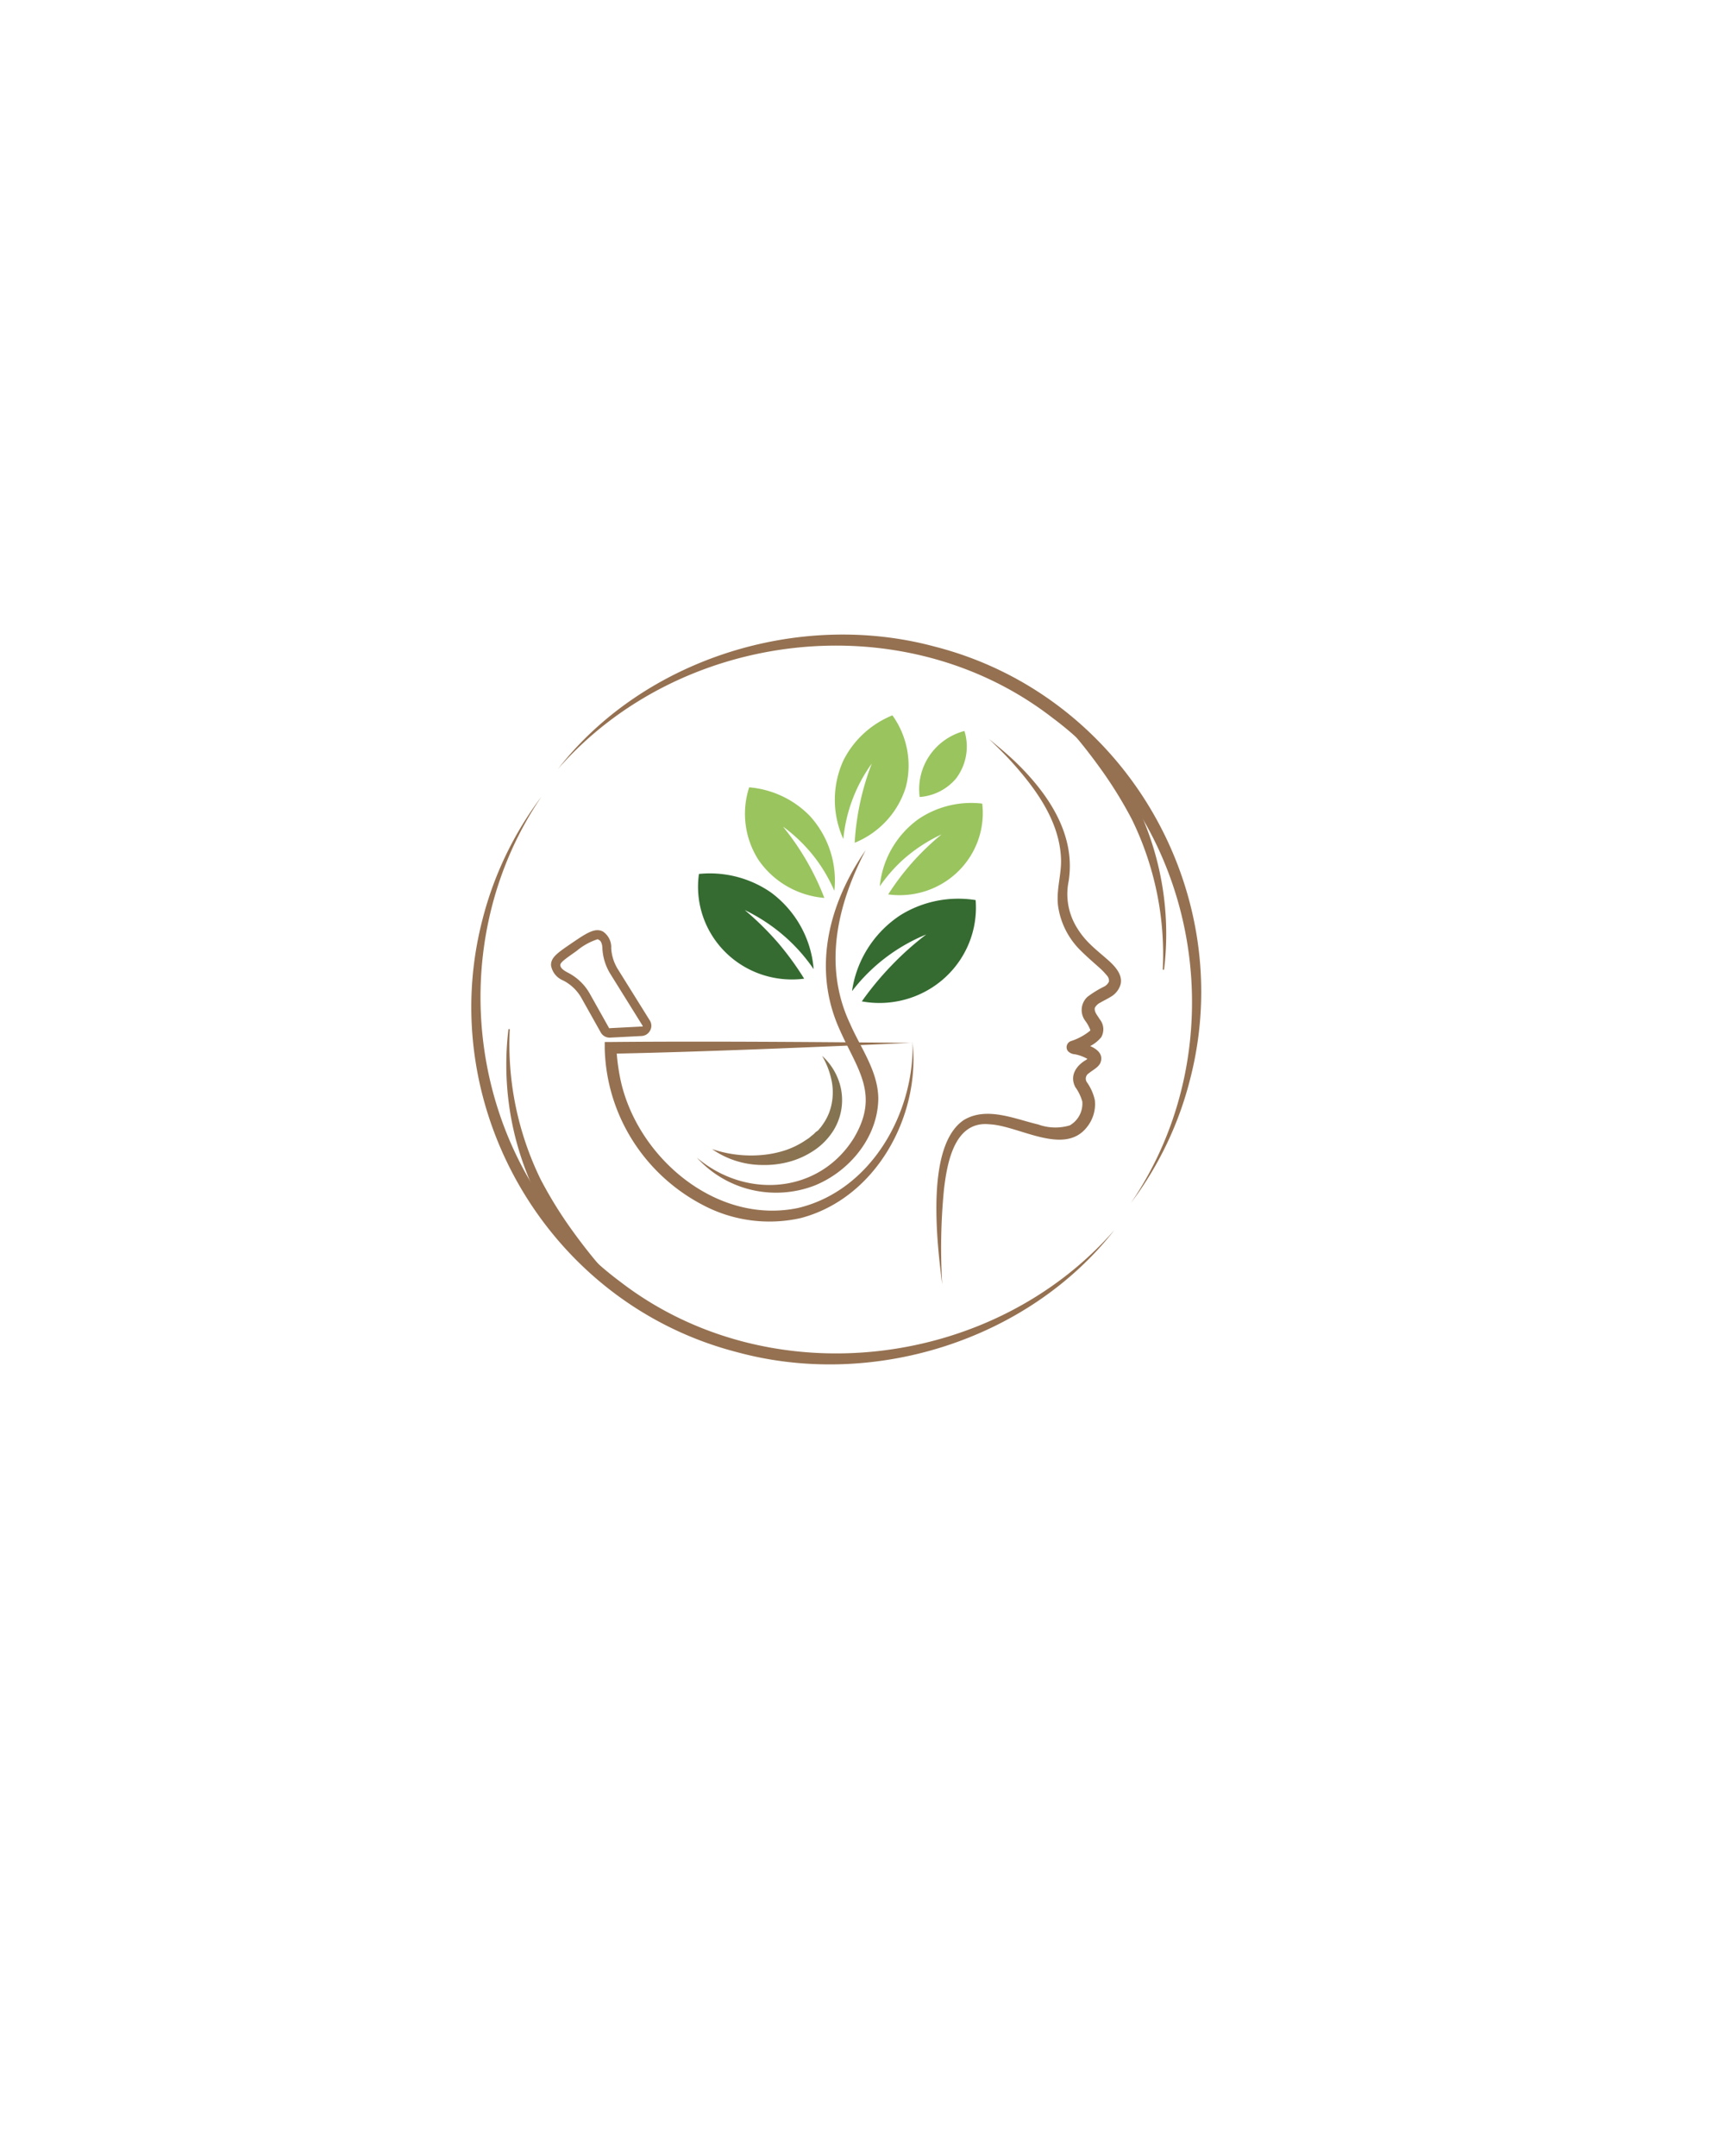 <?xml version="1.0" encoding="UTF-8" standalone="no"?>
<svg
   id="Calque_1"
   data-name="Calque 1"
   viewBox="0 0 108 135"
   version="1.1"
   sodipodi:docname="logo CE22.svg"
   inkscape:version="1.4 (86a8ad7, 2024-10-11)"
   xmlns:inkscape="http://www.inkscape.org/namespaces/inkscape"
   xmlns:sodipodi="http://sodipodi.sourceforge.net/DTD/sodipodi-0.dtd"
   xmlns="http://www.w3.org/2000/svg"
   xmlns:svg="http://www.w3.org/2000/svg">
  <sodipodi:namedview
     id="namedview16"
     pagecolor="#ffffff"
     bordercolor="#000000"
     borderopacity="0.25"
     inkscape:showpageshadow="2"
     inkscape:pageopacity="0.0"
     inkscape:pagecheckerboard="0"
     inkscape:deskcolor="#d1d1d1"
     inkscape:zoom="8.0976821"
     inkscape:cx="104.90656"
     inkscape:cy="69.834799"
     inkscape:window-width="1920"
     inkscape:window-height="991"
     inkscape:window-x="-9"
     inkscape:window-y="-9"
     inkscape:window-maximized="1"
     inkscape:current-layer="Calque_1" />
  <defs
     id="defs2">
    <style
       id="style1">.cls-1{fill:#957151;}.cls-2{fill:url(#linear-gradient);}.cls-3{fill:#356b31;}.cls-4{fill:#9ac45e;}</style>
    <linearGradient
       id="linear-gradient"
       x1="40.21"
       y1="79.58"
       x2="54.75"
       y2="79.88"
       gradientUnits="userSpaceOnUse"
       gradientTransform="matrix(0.573,0,0,0.566,21.403,24.354)">
      <stop
         offset="0"
         stop-color="#957151"
         id="stop1" />
      <stop
         offset="1"
         stop-color="#847451"
         id="stop2" />
    </linearGradient>
  </defs>
  <path
     class="cls-1"
     d="m 34.943,48.138 c 5.377,-6.892 15.088,-9.944 23.577,-7.651 11.9,3.041 19.014,15.386 15.993,27.08 A 22.087,21.819 0 0 1 70.81,75.32 C 77.368,65.693 75.327,51.983 65.898,44.95 56.611,37.752 42.613,39.383 34.943,48.138 Z"
     id="path2"
     style="stroke-width:0.57" />
  <path
     class="cls-1"
     d="m 72.799,60.715 a 19.685,19.446 0 0 0 -1.932,-9.406 26.627,26.304 0 0 0 -2.098,-3.364 34.073,33.66 0 0 0 -2.935,-3.517 l 0.052,-0.062 a 12.325,12.175 0 0 1 1.892,1.399 13.718,13.551 0 0 1 2.924,3.675 19.8,19.56 0 0 1 0.98,2.135 19.003,18.772 0 0 1 1.198,9.146 z"
     id="path3"
     style="stroke-width:0.57" />
  <path
     class="cls-1"
     d="M 69.773,77.018 C 64.384,83.921 54.685,86.974 46.195,84.68 34.295,81.639 27.181,69.294 30.202,57.6 a 22.087,21.819 0 0 1 3.703,-7.724 c -6.558,9.627 -4.517,23.337 4.913,30.37 9.287,7.169 23.302,5.538 30.955,-3.228 z"
     id="path4"
     style="stroke-width:0.57" />
  <path
     class="cls-1"
     d="m 31.916,64.441 a 19.685,19.446 0 0 0 1.932,9.406 26.627,26.304 0 0 0 2.098,3.364 34.073,33.66 0 0 0 2.935,3.517 l -0.052,0.062 a 12.325,12.175 0 0 1 -1.892,-1.399 13.718,13.551 0 0 1 -2.924,-3.675 19.8,19.56 0 0 1 -0.98,-2.135 19.003,18.772 0 0 1 -1.198,-9.146 z"
     id="path5"
     style="stroke-width:0.57" />
  <path
     class="cls-1"
     d="m 57.139,65.296 c -5.922,0.26 -12.972,0.566 -18.917,0.685 l 0.367,-0.385 a 13.437,13.274 0 0 0 0.235,1.891 c 0.975,4.887 5.967,9.242 11.155,8.149 4.546,-1.093 7.252,-5.912 7.16,-10.34 z m 0,0 c 0.476,4.604 -2.293,9.734 -7.005,10.975 a 8.816,8.709 0 0 1 -6.048,-0.776 11.528,11.388 0 0 1 -6.225,-9.87 v -0.379 h 0.378 c 5.922,-0.057 12.984,0 18.917,0.057 z"
     id="path6"
     style="stroke-width:0.57" />
  <path
     class="cls-1"
     d="m 58.99,80.416 c -0.321,-2.548 -1.066,-8.664 1.353,-10.284 1.433,-0.866 3.199,-0.062 4.655,0.277 a 3.107,3.069 0 0 0 1.983,0.057 1.599,1.58 0 0 0 0.78,-1.495 2.946,2.911 0 0 0 -0.436,-0.9 c -0.373,-0.714 0.052,-1.342 0.665,-1.699 a 2.012,1.988 0 0 0 0.166,-0.125 0.115,0.113 0 0 0 0,0.102 c 0,0.034 0,0.04 0,0 a 2.517,2.486 0 0 0 -0.854,-0.334 0.659,0.651 0 0 1 -0.441,-0.198 0.413,0.408 0 0 1 0.206,-0.634 l 0.103,-0.034 a 3.652,3.607 0 0 0 1.089,-0.617 0.138,0.136 0 0 0 0,-0.051 2.505,2.475 0 0 0 -0.315,-0.566 1.146,1.133 0 0 1 0.138,-1.495 6.306,6.229 0 0 1 1.026,-0.634 0.653,0.646 0 0 0 0.321,-0.323 0.482,0.476 0 0 0 -0.132,-0.385 4.242,4.191 0 0 0 -0.476,-0.493 c -0.367,-0.328 -0.762,-0.668 -1.146,-1.048 a 4.959,4.898 0 0 1 -1.433,-2.831 c -0.12,-1.048 0.241,-1.993 0.183,-3.013 -0.115,-2.231 -1.479,-4.174 -2.929,-5.81 -0.499,-0.566 -1.043,-1.099 -1.582,-1.614 0.573,0.47 1.175,0.968 1.72,1.495 2.024,1.971 3.743,4.53 3.267,7.441 a 4.087,4.038 0 0 0 0.43,2.724 5.211,5.148 0 0 0 0.86,1.133 c 0.338,0.34 0.722,0.651 1.112,0.991 0.39,0.34 1.02,0.923 0.854,1.586 a 1.336,1.319 0 0 1 -0.602,0.77 c -0.246,0.153 -0.482,0.26 -0.671,0.374 a 0.751,0.742 0 0 0 -0.338,0.323 c -0.052,0.26 0.166,0.476 0.304,0.714 a 1.015,1.002 0 0 1 0.092,1.133 2.23,2.203 0 0 1 -0.722,0.566 4.362,4.309 0 0 1 -0.877,0.402 0.384,0.379 0 0 0 0.183,-0.566 0.401,0.396 0 0 0 -0.206,-0.142 c -0.034,0 0,0 0,0 v 0 l 0.195,0.045 c 0.573,0.147 1.72,0.476 1.37,1.314 -0.138,0.277 -0.482,0.436 -0.694,0.617 a 0.407,0.402 0 0 0 -0.149,0.566 3.107,3.069 0 0 1 0.504,1.133 2.333,2.305 0 0 1 -0.504,1.699 c -1.422,1.806 -4.259,-0.102 -6.076,-0.187 -2.218,-0.244 -2.671,2.429 -2.866,4.083 a 38.728,38.258 0 0 0 -0.109,5.935 z"
     id="path7"
     style="stroke-width:0.57" />
  <path
     class="cls-1"
     d="m 54.198,53.234 c -1.771,3.398 -2.689,7.254 -0.969,10.884 0.648,1.489 1.72,2.911 1.76,4.621 0,2.435 -1.789,4.615 -4.013,5.504 a 6.638,6.558 0 0 1 -7.343,-1.755 c 3.073,2.605 7.641,2.265 9.82,-1.218 1.662,-2.786 0.195,-4.326 -0.917,-6.875 -1.685,-3.8 -0.636,-7.832 1.662,-11.162 z"
     id="path8"
     style="stroke-width:0.57" />
  <path
     class="cls-1"
     d="m 38.187,64.973 a 0.636,0.629 0 0 1 -0.573,-0.323 l -1.21,-2.158 a 2.752,2.718 0 0 0 -1.146,-1.099 1.25,1.235 0 0 1 -0.757,-0.934 c -0.029,-0.498 0.401,-0.793 1.255,-1.376 0.963,-0.657 1.496,-1.014 1.995,-0.753 a 1.204,1.189 0 0 1 0.516,1.053 2.866,2.831 0 0 0 0.401,1.28 l 2.029,3.256 a 0.625,0.617 0 0 1 0,0.617 0.631,0.623 0 0 1 -0.527,0.334 z m -0.774,-6.161 a 3.915,3.868 0 0 0 -1.318,0.736 c -0.573,0.408 -1.02,0.697 -1.015,0.878 0.006,0.181 0.183,0.323 0.459,0.47 a 3.302,3.262 0 0 1 1.387,1.325 l 1.21,2.158 a 0.057,0.057 0 0 0 0.057,0 l 1.983,-0.102 a 0.063,0.062 0 0 0 0.052,0 0.052,0.051 0 0 0 0,-0.057 L 38.199,60.959 a 3.439,3.398 0 0 1 -0.482,-1.535 c 0,-0.317 -0.103,-0.532 -0.218,-0.566 a 0.183,0.181 0 0 0 -0.086,-0.045 z"
     id="path9"
     style="stroke-width:0.57" />
  <path
     class="cls-2"
     d="m 44.579,71.95 a 7.532,7.441 0 0 0 3.101,0.374 6.489,6.41 0 0 0 1.49,-0.3 5.239,5.176 0 0 0 1.33,-0.668 l 0.155,-0.102 0.138,-0.119 0.143,-0.113 a 1.37,1.353 0 0 0 0.126,-0.13 l 0.149,-0.102 c 0.04,-0.04 0.075,-0.091 0.115,-0.136 a 1.393,1.376 0 0 0 0.115,-0.142 l 0.103,-0.147 a 3.359,3.318 0 0 0 0.539,-1.325 3.772,3.726 0 0 0 -0.04,-1.478 5.159,5.097 0 0 0 -0.573,-1.45 3.858,3.811 0 0 1 0.952,1.331 3.697,3.653 0 0 1 -0.229,3.324 4.208,4.157 0 0 1 -1.21,1.257 5.257,5.193 0 0 1 -1.565,0.719 5.87,5.799 0 0 1 -1.691,0.204 5.48,5.414 0 0 1 -3.147,-0.997 z"
     id="path10"
     style="fill:url(#linear-gradient);stroke-width:0.57" />
  <path
     class="cls-3"
     d="m 57.993,58.512 a 11.172,11.037 0 0 0 -4.649,3.551 6.948,6.863 0 0 1 3.027,-4.757 6.804,6.722 0 0 1 4.712,-0.946 6.042,5.969 0 0 1 -7.125,6.342 19.261,19.027 0 0 1 1.823,-2.209 18.636,18.41 0 0 1 2.213,-1.982 z"
     id="path11"
     style="stroke-width:0.57" />
  <path
     class="cls-4"
     d="m 58.944,52.249 a 9.934,9.814 0 0 0 -2.436,1.608 9.802,9.684 0 0 0 -1.427,1.642 5.973,5.901 0 0 1 2.402,-4.196 5.836,5.765 0 0 1 4.013,-0.985 5.205,5.142 0 0 1 -5.887,5.686 16.343,16.145 0 0 1 1.485,-1.971 16.756,16.553 0 0 1 1.852,-1.784 z"
     id="path12"
     style="stroke-width:0.57" />
  <path
     class="cls-4"
     d="m 54.611,47.77 a 9.797,9.678 0 0 0 -1.811,4.768 6.082,6.008 0 0 1 0,-4.915 5.945,5.872 0 0 1 3.073,-2.831 5.509,5.442 0 0 1 0.848,4.462 5.555,5.487 0 0 1 -3.21,3.517 16.687,16.485 0 0 1 1.078,-4.978 z"
     id="path13"
     style="stroke-width:0.57" />
  <path
     class="cls-4"
     d="m 49.044,51.773 a 9.946,9.825 0 0 1 2.104,2.101 10.221,10.097 0 0 1 1.089,1.903 6.116,6.042 0 0 0 -1.531,-4.683 5.973,5.901 0 0 0 -3.801,-1.795 5.474,5.408 0 0 0 0.573,4.53 5.532,5.465 0 0 0 4.133,2.395 16.624,16.422 0 0 0 -2.557,-4.423 z"
     id="path14"
     style="stroke-width:0.57" />
  <path
     class="cls-3"
     d="m 46.625,56.983 a 11.138,11.003 0 0 1 2.729,1.857 10.949,10.816 0 0 1 1.588,1.846 6.736,6.654 0 0 0 -2.648,-4.785 6.655,6.575 0 0 0 -4.534,-1.178 5.876,5.804 0 0 0 6.587,6.558 18.596,18.37 0 0 0 -1.651,-2.265 18.969,18.738 0 0 0 -2.069,-2.033 z"
     id="path15"
     style="stroke-width:0.57" />
  <path
     class="cls-4"
     d="m 57.58,49.905 a 3.818,3.771 0 0 1 2.803,-4.134 3.382,3.341 0 0 1 -0.533,2.984 3.279,3.239 0 0 1 -2.27,1.15 z"
     id="path16"
     style="stroke-width:0.57" />
</svg>
